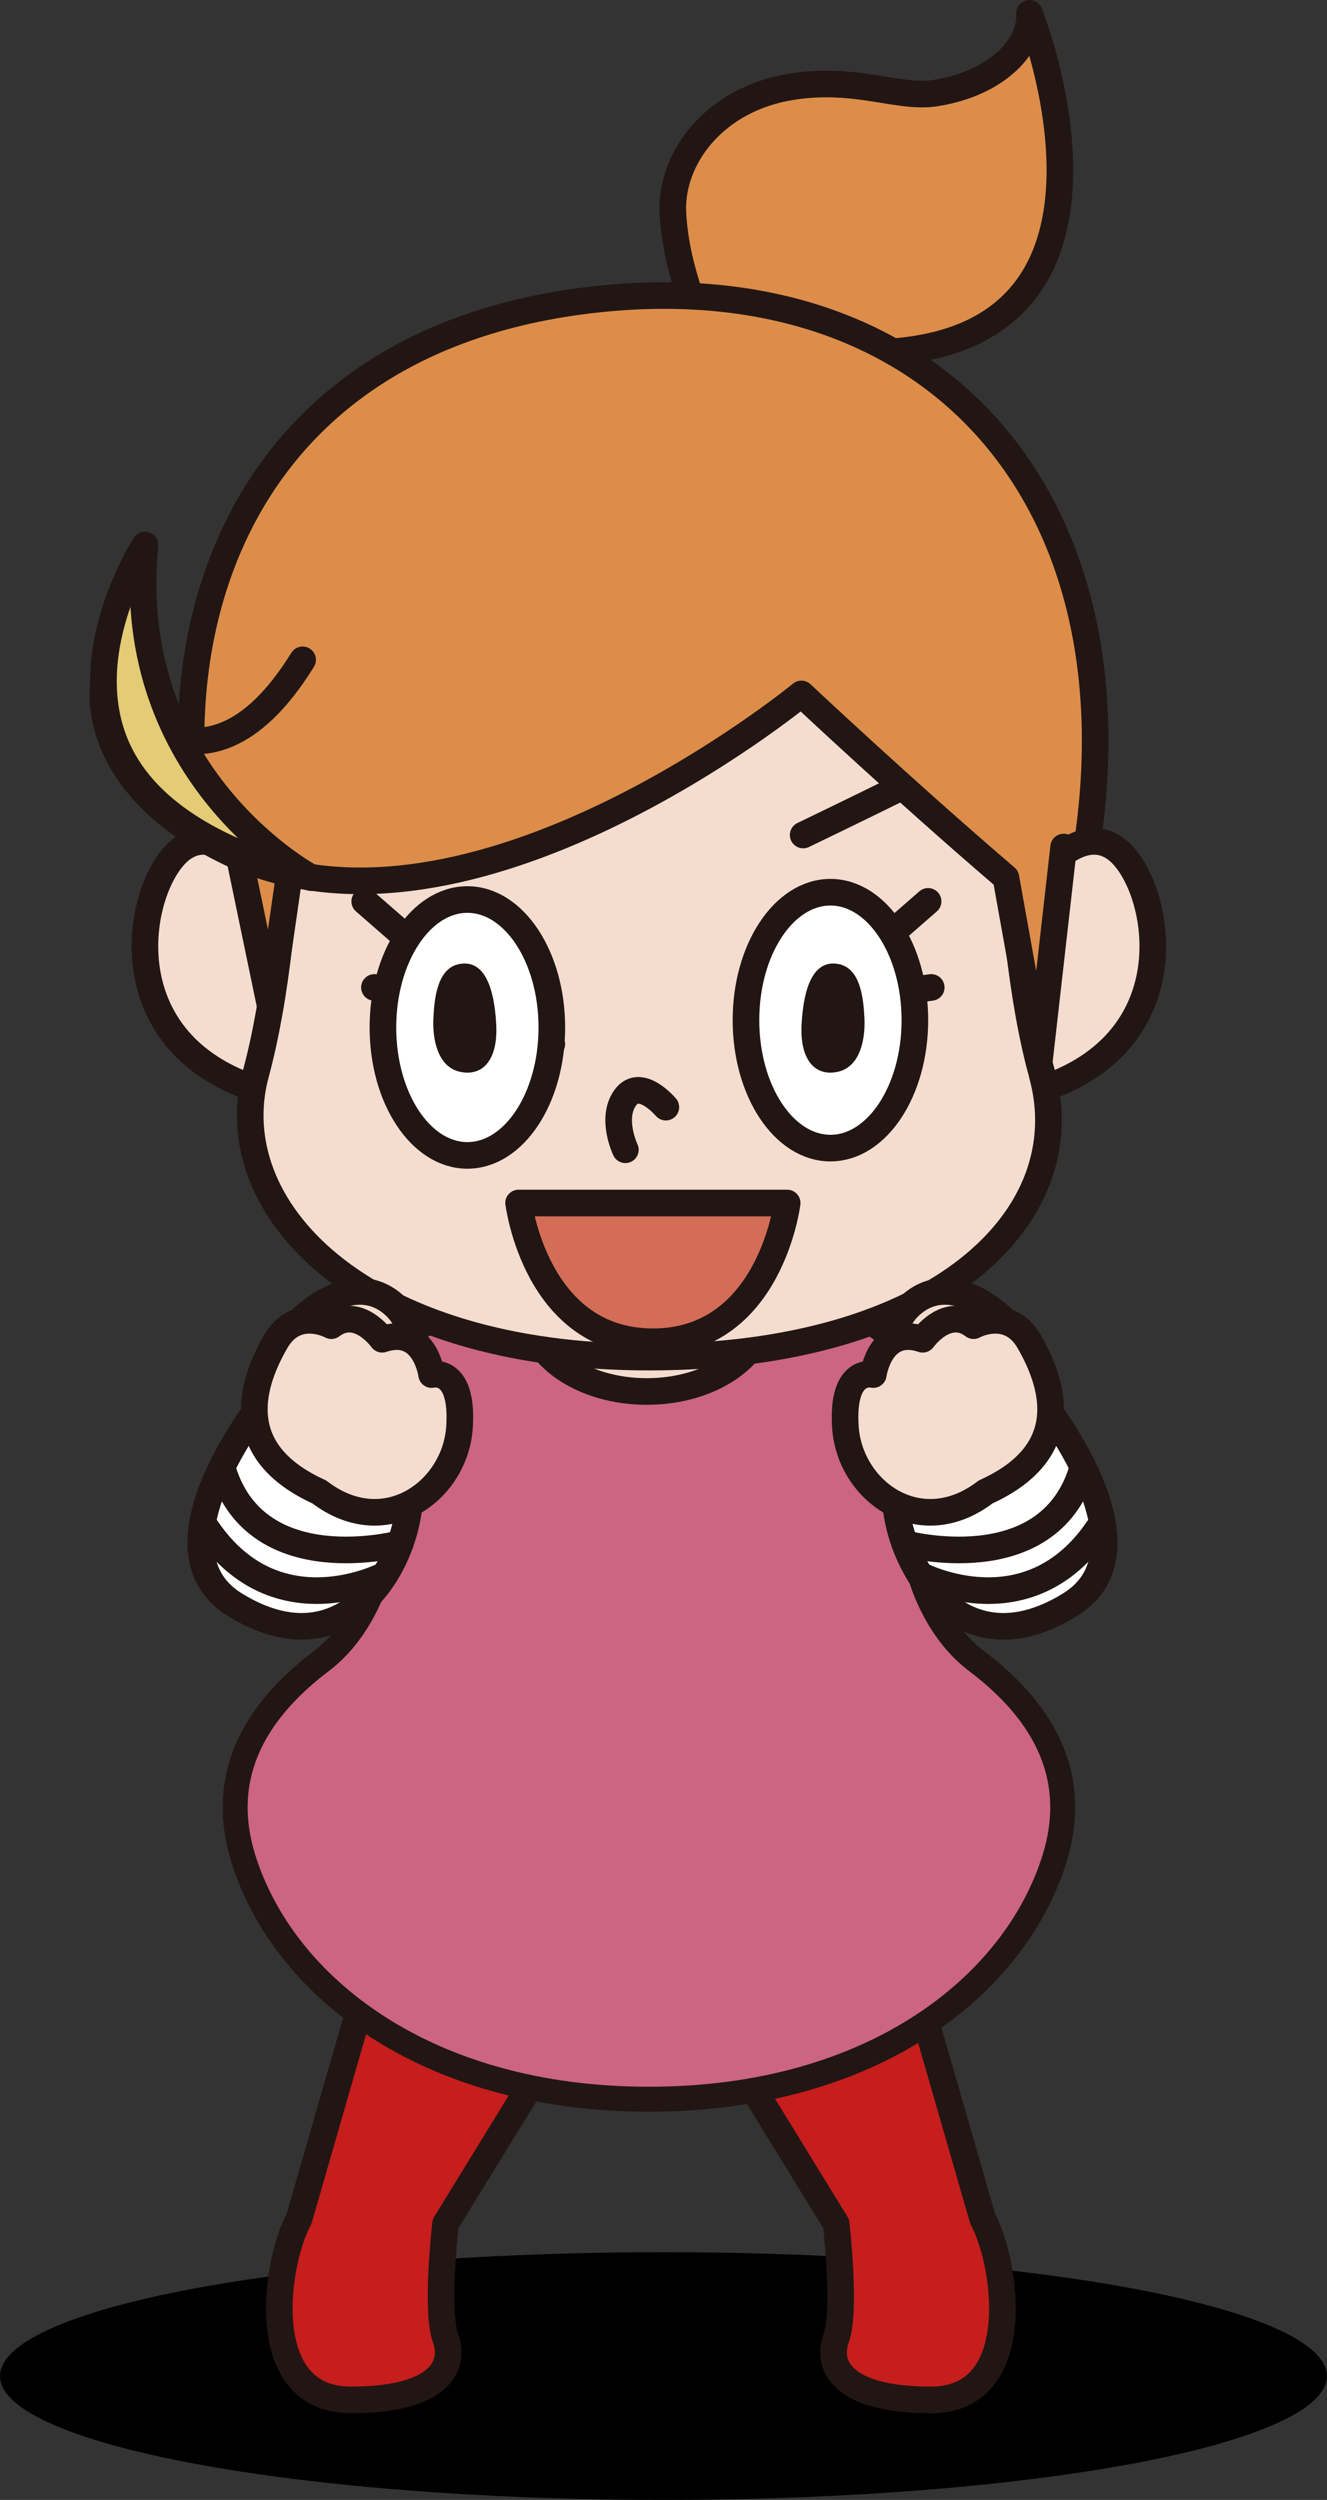 <?xml version="1.0" encoding="UTF-8"?><svg id="_レイヤー_2" xmlns="http://www.w3.org/2000/svg" width="143.61" height="270.44" viewBox="0 0 143.61 270.44"><rect x="0" y="0" width="143.61" height="270.44" fill="#333333" stroke="none"/><defs><style>.cls-1{fill:#f4ddcf;}.cls-1,.cls-2,.cls-3,.cls-4,.cls-5,.cls-6,.cls-7,.cls-8{stroke:#211613;stroke-linecap:round;stroke-linejoin:round;}.cls-1,.cls-2,.cls-4,.cls-5,.cls-6,.cls-7,.cls-8{stroke-width:2.88px;}.cls-2{fill:#c61d1d;}.cls-3{fill:#cc6582;stroke-width:2.7px;}.cls-9{fill:#211613;}.cls-4,.cls-10{fill:#dd8d4a;}.cls-5{fill:#d46d57;}.cls-6{fill:none;}.cls-7{fill:#e3cc75;}.cls-8{fill:#fff;}</style></defs><g id="A"><g><ellipse cx="71.8" cy="257.04" rx="71.8" ry="13.4"/><g><path class="cls-2" d="m85.52,217.71c-3.59,1.93-5.44,5.91-5.44,5.91l10.41,16.94s1.09,9.37,0,12.38c-1.09,3.01.68,6.68,10.26,6.68,10.26,0,8.24-14.69,5.6-19.59l-6.99-24.24s-5.57-2.51-13.83,1.93Z"/><path class="cls-1" d="m77.2,211.79s4.2,7.94,6.99,10.74c0,0,8.68,1.06,11.66-4.82l-5.71-12.23"/><path class="cls-2" d="m53.19,217.71c3.59,1.93,5.44,5.91,5.44,5.91l-10.41,16.94s-1.09,9.37,0,12.38c1.09,3.01-.68,6.68-10.26,6.68-10.26,0-8.24-14.69-5.6-19.59l6.99-24.24s5.57-2.51,13.83,1.93Z"/><path class="cls-1" d="m61.5,211.79s-4.2,7.94-6.99,10.74c0,0-8.68,1.06-11.66-4.82l5.71-12.23"/><path class="cls-3" d="m50.7,140.24s-8.55,4.92-12.25,9.15c-5.02,5.74-4.21,14.26-4.21,14.26l6.64,6.72s-1.49,5.83-6.08,9.3c-7.75,5.86-11.09,12.93-8.47,21.37,4.27,13.74,19.66,26.05,43.9,26.05,24.25,0,39.64-12.31,43.9-26.05,2.62-8.45-.72-15.52-8.47-21.37-4.6-3.47-6.08-9.3-6.08-9.3l6.64-6.72s.81-8.52-4.21-14.26c-3.7-4.23-12.25-9.15-12.25-9.15"/><ellipse class="cls-1" cx="70" cy="141.71" rx="12.68" ry="8.82"/><path class="cls-4" d="m76.23,35.85s-3.12-6.34-3.41-12.89c-.25-5.87,4.52-12.29,12.92-13.59,6.99-1.08,11.49,1.33,15.5.7,6.71-1.05,10.42-5.16,10.17-8.63,0,0,13.7,34.41-14.78,36.61"/><path class="cls-4" d="m116.2,98.91c10.14-42.78-13.94-71.59-53.4-66.32-41.91,5.6-48.04,44.4-37.78,70.04"/><path class="cls-1" d="m30.3,97.97s-5.57-9.59-10.48-6.24c-4.91,3.34-8.92,21.63,9.36,26.53"/><path class="cls-1" d="m110.14,97.97s5.57-9.59,10.48-6.24c4.91,3.34,8.92,21.63-9.36,26.53"/><path class="cls-1" d="m112.77,116.16c-2.21-7.92-3.27-19.24-3.47-27.89,0,0,.33-3.05-6.8-12.66-2.56-3.45-12.25-13.21-24.72-14.24-14.9-1.23-32.95,6.86-36.16,10.02-10.65,10.45-10.47,16.89-10.47,16.89-.2,8.65-1.23,19.61-3.47,27.89-3.89,14.4,11.21,30.64,42.54,30.64s46.83-15.28,42.54-30.64Z"/><path class="cls-6" d="m44.56,75.82s5.13-6.47,10.7-3.79"/><polyline class="cls-4" points="33.53 79.31 29.25 108.85 25.64 91.47"/><path class="cls-6" d="m72.06,119.77s-2.75-3.27-4.38-1.04c-1.64,2.23,0,5.65,0,5.65"/><path class="cls-6" d="m40.52,106.82s12.68,1.53,19.2,6.12"/><line class="cls-6" x1="46.89" y1="107.97" x2="42.46" y2="109.87"/><path class="cls-6" d="m100.78,106.82s-12.68,1.53-19.2,6.12"/><line class="cls-6" x1="94.41" y1="107.97" x2="98.83" y2="109.87"/><path class="cls-6" d="m96.84,85.5s-4.35,2.15-9.92,4.83"/><path class="cls-10" d="m115.1,91.63l-2.33,24.54-3.91-21.22c-11.13-9.54-22.13-19.87-22.13-19.87,0,0-35.91,29.53-61.77,17.22-15.61-7.42-13.76-18.17-13.76-18.17,0,0,10.4,15.27,21.55-2.74,0,0,25.61-22.93,53.97-14.18,28.36,8.75,28.38,34.43,28.38,34.43Z"/><path class="cls-6" d="m32.75,71.38c-11.15,18.01-21.55,2.74-21.55,2.74,0,0-1.85,10.74,13.76,18.17,25.86,12.3,61.77-17.22,61.77-17.22,0,0,10.99,10.34,22.13,19.87l3.6,20.04,2.65-23.35"/><path class="cls-7" d="m15.69,58.96s-4.66,7.16-4.49,15.16c.15,6.73,3.56,15.78,22.47,20.82,0,0-20.47-10.89-17.98-35.98Z"/><path class="cls-5" d="m56.12,130.14h29.07s-1.85,15.01-14.53,15.01-14.53-15.01-14.53-15.01Z"/><path class="cls-8" d="m111.94,150.53s14.02,16.81,3.86,23.07c-14.87,9.17-21.73-11.31-17.85-15.98,3.89-4.66,13.99-7.09,13.99-7.09Z"/><path class="cls-1" d="m108.85,142.98s-4.9-5.21-9.37-2.49c-3.2,1.95-4.16,6.7.93,6.55"/><path class="cls-1" d="m99.86,144.88s2.61-3.68,5.5-1.47c0,0,3.82-2.11,6.02,1.72,2.95,5.12,4.6,12.04-4.72,16.27-7.12,5.45-14.72-.11-15.17-7.02-.43-6.59,3.02-5.68,3.02-5.68,0,0,.73-5.39,5.35-3.82Z"/><path class="cls-6" d="m97.91,166.98s15.4,4.15,19.17-7.87"/><path class="cls-6" d="m99.58,170.38s11.71,6.16,19.28-5.03"/><path class="cls-8" d="m29.28,150.53s-14.02,16.81-3.86,23.07c14.87,9.17,21.73-11.31,17.85-15.98-3.89-4.66-13.99-7.09-13.99-7.09Z"/><path class="cls-1" d="m32.36,142.98s4.9-5.21,9.37-2.49c3.2,1.95,4.16,6.7-.93,6.55"/><path class="cls-1" d="m41.36,144.88s-2.61-3.68-5.5-1.47c0,0-3.82-2.11-6.02,1.72-2.95,5.12-4.6,12.04,4.72,16.27,7.12,5.45,14.72-.11,15.17-7.02.43-6.59-3.02-5.68-3.02-5.68,0,0-.73-5.39-5.35-3.82Z"/><path class="cls-6" d="m43.31,166.98s-15.4,4.15-19.17-7.87"/><path class="cls-6" d="m41.64,170.38s-11.71,6.16-19.28-5.03"/><line class="cls-6" x1="39.47" y1="97.51" x2="45.34" y2="102.63"/><line class="cls-6" x1="100.44" y1="97.51" x2="94.57" y2="102.63"/><ellipse class="cls-8" cx="50.58" cy="111.15" rx="9.14" ry="13.84"/><ellipse class="cls-8" cx="89.87" cy="110.36" rx="9.14" ry="13.84"/><path class="cls-9" d="m49.8,104.27c2.65-.42,3.68,2.6,3.9,6.49s-1.45,5.71-3.9,5.19c-2.45-.52-3.01-3.55-2.9-5.8.11-2.25.45-5.49,2.9-5.88Z"/><path class="cls-9" d="m90.65,104.27c-2.65-.42-3.68,2.6-3.9,6.49s1.45,5.71,3.9,5.19,3.01-3.55,2.9-5.8c-.11-2.25-.45-5.49-2.9-5.88Z"/></g></g></g></svg>